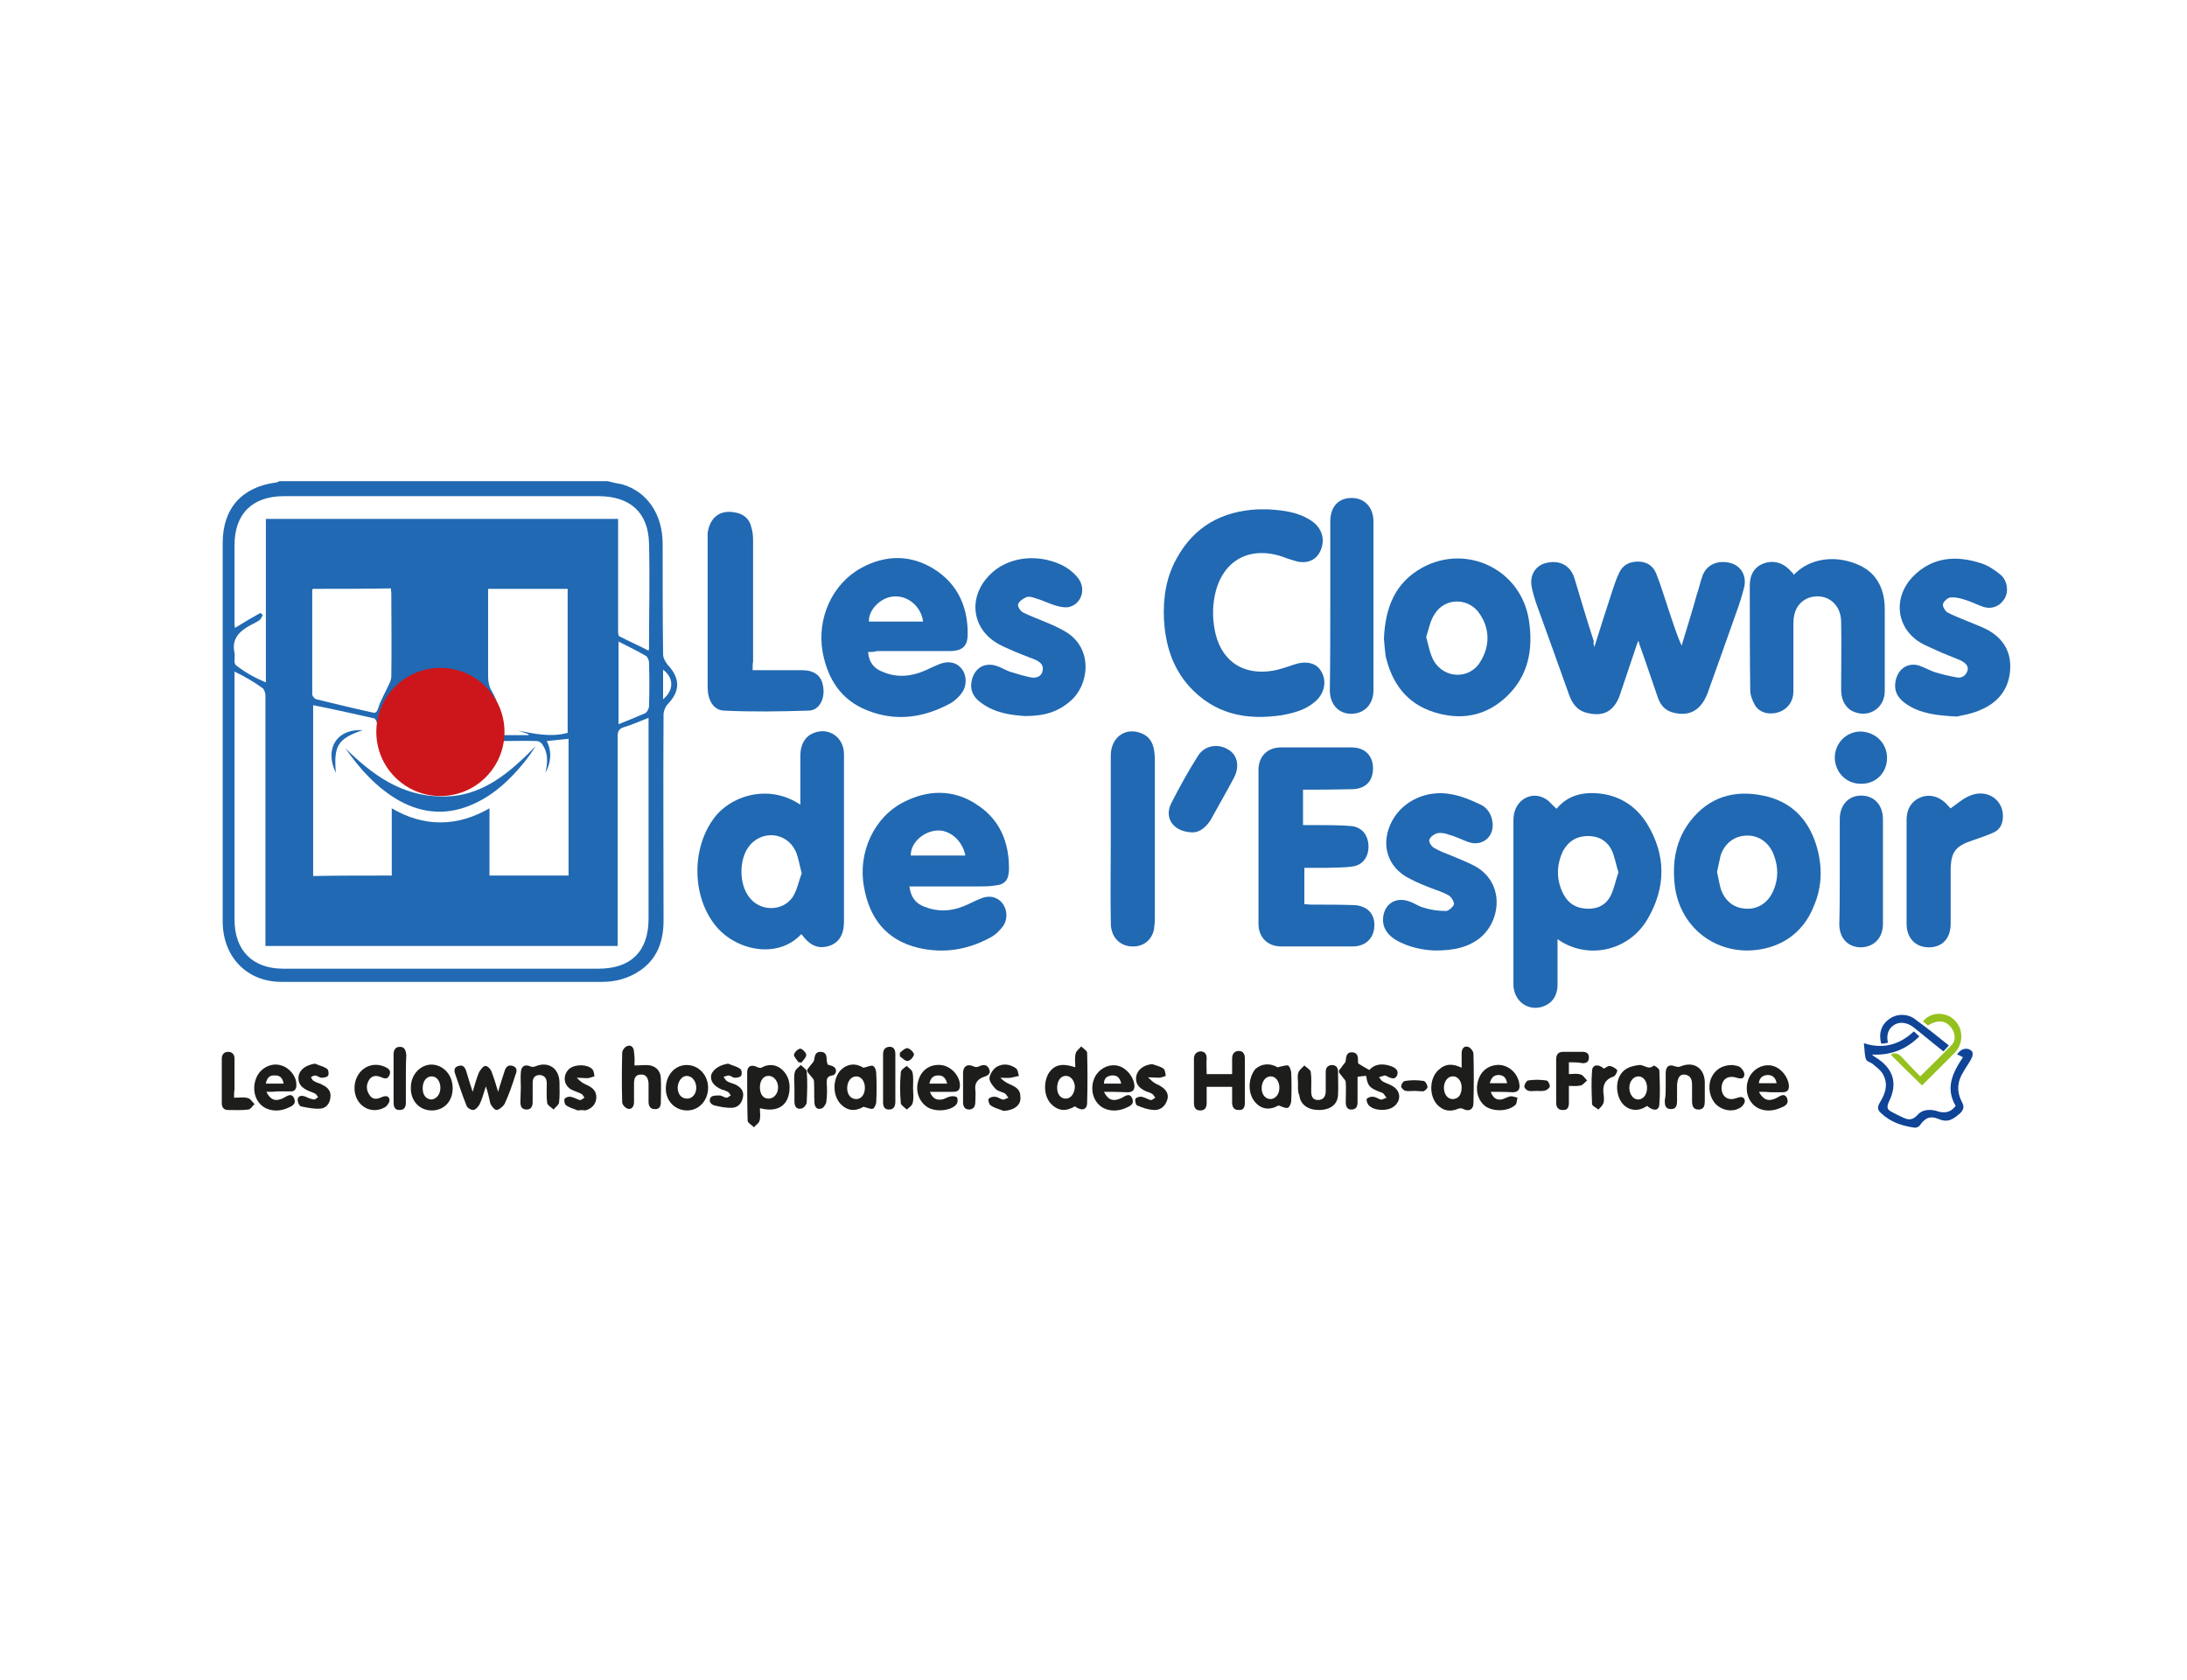 <?xml version="1.0" encoding="utf-8"?>
<!-- Generator: Adobe Illustrator 25.0.0, SVG Export Plug-In . SVG Version: 6.00 Build 0)  -->
<svg version="1.1" id="Calque_1" xmlns="http://www.w3.org/2000/svg" xmlns:xlink="http://www.w3.org/1999/xlink" x="0px" y="0px"
	 viewBox="0 0 481.2 369.7" style="enable-background:new 0 0 481.2 369.7;" xml:space="preserve">
<style type="text/css">
	.st0{fill:#2169B2;}
	.st1{fill:#0F4496;}
	.st2{fill:#1D1D1B;}
	.st3{fill:#95C11F;}
	.st4{fill:#CD161B;}
</style>
<g>
	<g>
		<path class="st0" d="M133.7,105.9c1.1,0.3,2.1,0.5,3.2,0.7c5.5,1.6,8.9,6.6,8.9,13.1c0,8.1,0,16.1,0.1,24.3c0,0.8,0.5,1.7,1,2.3
			c2.8,3,2.8,5.8,0,8.7c-0.5,0.5-0.9,1.5-0.9,2.3c-0.1,15.1,0,30.2,0,45.3c0,4.6-1.4,8.5-5.3,11.1c-2.4,1.6-5.2,2.4-8.1,2.4
			c-23.5,0-47.2,0-70.7,0c-7.5,0-12.8-5.4-12.9-13.1c0-9.5,0-18.9,0-28.4c0-18.4,0-36.7,0-55.1c0-7.6,4.2-12.3,11.7-13.3
			c0.3,0,0.5-0.2,0.8-0.3C85.4,105.9,109.5,105.9,133.7,105.9z M86.2,192.7c0-5,0-9.8,0-14.8c3.4,2,6.9,3.1,10.7,3.1
			c3.8,0,7.3-1.1,10.8-3.1c0,5.2,0,10,0,14.8c5.9,0,11.6,0,17.4,0c0-10,0-19.9,0-30.1c-1.6,0.2-3.2,0.3-4.8,0.5
			c1.2,2.4,0.9,4.8-0.3,7c0.5-2.2,0.7-4.3-0.7-6.3c-0.3-0.4-0.7-0.7-1.2-0.7c-2.7-0.1-5.5,0-8.2,0c-0.1,0.3-0.3,0.5-0.4,0.7
			c-2.5,6.3-8.6,9.8-15.2,8.7c-6.2-1-11.2-6.8-11.3-13c0-0.5-0.4-1.4-0.7-1.4c-4.4-1-8.9-2-13.4-2.9c0,12.5,0,25,0,37.6
			C74.6,192.7,80.2,192.7,86.2,192.7z M51.6,147.8c0,0.5,0,1,0,1.4c0,17.7,0,35.5,0,53.2c0,6.8,4,10.8,10.7,10.8
			c23.2,0,46.3,0,69.4,0c7.2,0,11-3.9,11-11c0-14.2,0-28.3,0-42.5c0-0.5,0-1.1,0-1.7c-1.9,0.7-3.5,1.5-5.3,2c-1.3,0.4-1.5,1-1.5,2.2
			c0,14.8,0,29.4,0,44.2c0,0.6,0,1.3,0,1.8c-26,0-51.7,0-77.5,0c0-8.5,0-16.9,0-25.3c0-10,0-19.9,0-29.9c0-0.5-0.3-1.4-0.7-1.6
			C55.8,150,53.8,148.9,51.6,147.8z M58.5,150.2c0-12.1,0-24.1,0-36c25.9,0,51.6,0,77.5,0c0,0.7,0,1.3,0,1.9c0,7.5,0,15,0,22.6
			c0,0.5,0,1.4,0.4,1.4c2.1,1.1,4.2,2,6.3,3.1c0.1-0.3,0.1-0.5,0.1-0.5c0-7.7,0.2-15.5,0-23.2c-0.2-6.7-4.1-10.2-10.9-10.3
			c-9.6,0-19.1,0-28.7,0c-13.6,0-27.2,0-40.7,0c-7,0-10.9,3.9-10.9,10.8c0,5.5,0,11.1,0,16.7c0,0.5,0,1,0.1,1.5
			c1.9-1.2,3.8-2.3,5.6-3.3c0.2,0.2,0.4,0.3,0.5,0.5c-0.2,0.4-0.4,0.8-0.6,1c-0.6,0.5-1.4,0.8-2.1,1.2c-2.4,1.3-4.2,3-3.5,6.1
			c0.1,0.5,0,1.2,0,1.8c0,0.4,0.1,0.7,0.3,0.9C53.8,147.9,55.9,149.1,58.5,150.2z M110.3,161.8c2.1,0,4.1,0,6,0c0-0.1,0-0.1,0-0.2
			c-0.7-0.3-1.5-0.5-2.3-0.8c3.6,0.7,7.2,1.5,10.9,0.5c0-10.5,0-21.1,0-31.7c-5.8,0-11.6,0-17.5,0c0,0.6,0,1.2,0,1.7
			c0,5.9,0,11.7,0,17.6c0,1.2,0.2,2.2,0.8,3.2c0.7,1.2,1.3,2.6,1.5,4C110.3,157.8,110.3,159.7,110.3,161.8z M68.8,129.6
			c-0.1,0.2-0.1,0.4-0.1,0.5c0,7.6,0,15.1,0,22.7c0,0.4,0.5,1,0.9,1.1c4.1,1,8.2,2,12.3,2.9c0.7,0.2,1,0,1.3-0.9
			c0.5-1.7,1.5-3.3,2.3-5.1c0.3-0.6,0.6-1.3,0.6-1.9c0.1-6.1,0-12.2,0-18.3c0-0.4-0.1-0.7-0.1-1.1C80.2,129.6,74.5,129.6,68.8,129.6
			z M136.1,159.4c2.2-0.9,4-1.6,5.8-2.4c0.5-0.2,0.8-1,0.9-1.4c0.1-3.3,0.1-6.5,0-9.8c0-0.5-0.3-1.1-0.6-1.4
			c-1.9-1.1-3.9-2.1-6.1-3.2C136.1,147.4,136.1,153.2,136.1,159.4z M91.1,159.1c1.5,0.1,2.7-1.1,2.8-2.6c0-1.5-1.1-2.7-2.6-2.8
			c-1.4-0.1-2.7,1.1-2.8,2.5C88.4,157.7,89.5,159,91.1,159.1z M145.9,153.9c2.4-2,2.4-4.7,0-6.5
			C145.9,149.7,145.9,151.7,145.9,153.9z"/>
		<path class="st0" d="M350.8,142.4c1.4-4.4,2.7-8.6,4.1-12.8c0.4-1.2,0.8-2.4,1.4-3.6c0.8-1.7,2.3-2.4,4.1-2.4c1.9,0,3.3,0.9,4,2.6
			c1,2.5,1.8,5.2,2.7,7.9c0.9,2.6,1.7,5.3,2.9,8c1.1-3.7,2.3-7.4,3.3-11.1c0.5-1.4,0.8-2.9,1.3-4.3c0.9-2.4,3.3-3.5,6.1-2.8
			c2.3,0.6,3.6,2.7,3.1,5.2c-0.5,2-1.1,3.9-1.8,5.8c-2.1,5.9-4.2,11.9-6.3,17.7c-1.4,3.6-3.8,5.1-7.3,4.3c-1.9-0.4-3-1.6-3.6-3.3
			c-1.3-3.7-2.5-7.4-3.8-11c-0.2-0.5-0.3-0.8-0.5-1.6c-0.3,0.7-0.5,1.2-0.6,1.6c-1.2,3.5-2.4,7.2-3.6,10.7c-1.3,3.3-3.6,4.5-7.1,3.6
			c-2.2-0.5-3.3-2.1-4-4.1c-2.2-6.1-4.3-12.1-6.5-18.1c-0.6-1.6-1.2-3.3-1.6-5.1c-0.7-2.8,0.6-5.1,3.1-5.7c2.9-0.7,5.3,0.5,6.2,3.3
			c1.4,4.7,2.8,9.4,4.3,14C350.5,141.5,350.7,141.8,350.8,142.4z"/>
		<path class="st0" d="M176.1,177.1c0-3.7,0-7.2,0-10.8c0-2.5,1.1-4.3,3-5c3.3-1.3,6.6,1,6.6,4.7c0,7.9,0,15.7,0,23.6
			c0,4.4,0,8.8,0,13.2c0,2.9-1.1,4.7-3.3,5.4c-2.3,0.7-4.1,0-5.9-2.4c-0.1-0.1-0.2-0.1-0.2-0.2c-5.2,5.6-14.4,3.6-18.8-1.8
			c-5.5-6.7-5.4-18,0.3-24.6C161.8,174.8,169.5,172.7,176.1,177.1z M176.4,192.2c-0.5-1.8-0.7-3.5-1.4-5c-2.1-4.2-7.6-4.5-10.3-0.8
			c-2.1,2.9-2.1,8.1,0.1,11c2.4,3.3,7.5,3.3,9.7-0.1C175.4,195.8,175.8,193.8,176.4,192.2z"/>
		<path class="st0" d="M342.7,206.7c0,3.5,0,6.8,0,10c0,2.7-1.4,4.4-3.8,5c-2.8,0.6-5.3-1.2-5.8-4c-0.1-0.4-0.1-0.8-0.1-1.2
			c0-12,0-24.1,0-36.1c0-4.2,3.9-6.6,7.2-4.5c0.8,0.5,1.4,1.4,2.3,2.1c2.5-3.1,6.1-3.8,9.9-3.3c4.3,0.6,7.7,2.9,10,6.6
			c4.2,6.9,4.2,14,0.1,21C358.2,209.6,349,211.2,342.7,206.7z M356.1,192c-0.5-1.6-0.8-3.3-1.4-4.7c-1-2.2-2.9-3.3-5.3-3.3
			s-4.3,1.1-5.5,3.3c-1.5,3.2-1.5,6.4,0.1,9.5c1.1,2.1,2.8,3.1,5.2,3.2c2.4,0.1,4.3-0.9,5.3-3.1C355.2,195.4,355.5,193.7,356.1,192z
			"/>
		<path class="st0" d="M279,112.1c3.1,0.2,6.3,0.5,9.2,2.3c2.5,1.5,3.4,4,2.5,6.4c-0.8,2.3-2.8,3.3-5.2,2.8c-1.1-0.3-2.1-0.6-3.1-1
			c-7.4-2.6-13.5,0.7-15.1,8.4c-0.6,2.9-0.5,5.8,0.2,8.7c1.6,6.1,6.3,9,12.7,7.9c1.5-0.3,3-0.8,4.4-1.3c2.6-0.9,4.9-0.5,6,1.3
			c1.4,2.1,0.9,4.9-1.1,6.7c-2.1,1.9-4.7,2.6-7.4,3.1c-7.9,1.2-14.9-0.2-20.5-6.4c-3.7-4.2-5.2-9.2-5.5-14.8
			c-0.2-4.7,0.5-9.2,2.8-13.3c3.9-7.1,10-10.4,17.9-10.8C277.6,112.1,278.2,112.1,279,112.1z"/>
		<path class="st0" d="M286.7,173.8c0,2.7,0,5.2,0,7.8c1.2,0,2.3,0,3.3,0c2.4,0,4.8,0,7.2,0.2c2.4,0.2,3.8,1.9,3.9,4.3
			c0.1,2.4-1.2,4.3-3.5,4.6c-1.8,0.3-3.6,0.2-5.4,0.3c-1.7,0-3.4,0-5.2,0c0,2.6,0,5.2,0,8c0.5,0,1,0.1,1.5,0.1c3.1,0,6.2,0,9.3,0.1
			c3,0.1,4.7,1.9,4.6,4.6c-0.1,2.7-1.9,4.5-4.8,4.5c-5.2,0-10.5,0-15.7,0c-3,0-5-2-5-5c0-11.2,0-22.4,0-33.8c0-3,1.9-5,5-5
			c5.2,0,10.3,0,15.5,0c2.9,0,4.7,1.8,4.7,4.6c0,2.9-1.7,4.6-4.8,4.6C293.5,173.8,290.2,173.8,286.7,173.8z"/>
		<path class="st0" d="M200.1,195.1c0.3,2.4,1.4,3.8,3.4,4.5c2.8,1.1,5.6,1,8.4-0.1c1.3-0.5,2.5-1.2,3.8-1.7
			c1.8-0.8,3.5-0.5,4.7,0.8c1.2,1.4,1.4,3.5,0.4,5.1c-0.8,1.1-1.8,2.1-3,2.7c-5,2.7-10.3,3.5-15.8,2.2c-7-1.7-10.7-6.5-11.9-13.4
			c-1.4-7.5,2.2-15.4,8.8-18.7c5.3-2.7,10.9-2.8,15.9,0.5c5.2,3.3,7.3,8.4,7.2,14.5c-0.1,2.2-0.9,3.2-3.1,3.4
			c-1.3,0.2-2.5,0.2-3.9,0.2C210.2,195.1,205.3,195.1,200.1,195.1z M200.4,188.3c4,0,8,0,12,0c-0.6-3.3-3.5-5.8-6.4-5.5
			C202.9,183.1,200.3,185.7,200.4,188.3z"/>
		<path class="st0" d="M191,143.5c0.2,2.4,1.4,3.7,3.3,4.4c3.1,1.3,6.2,1,9.2-0.3c1.1-0.5,2.1-1,3.1-1.4c2-0.8,3.8-0.5,5,1
			c1.1,1.4,1.2,3.6,0.1,5.2c-0.6,0.9-1.5,1.7-2.4,2.3c-6,3.3-12.2,4.2-18.6,1.6c-5.7-2.3-8.6-6.9-9.7-12.8c-1.3-7.4,2.1-15,8.5-18.5
			c5.3-2.9,10.9-3,16.1,0.3c5.2,3.3,7.5,8.5,7.3,14.7c-0.1,2.4-1.4,3.3-4,3.3c-5.3,0-10.7,0-16,0C192.3,143.5,191.7,143.5,191,143.5
			z M203.1,136.8c-0.4-3.3-3.4-5.9-6.7-5.5c-2.8,0.3-5.4,3.1-5.2,5.5C195.2,136.8,199.1,136.8,203.1,136.8z"/>
		<path class="st0" d="M304.5,140.6c0.3-7,2.5-12.4,8.5-15.7c9.8-5.3,21.7,0.5,23.4,11.6c1,6.4-0.1,12.3-5,16.9
			c-4.6,4.3-10.1,5.2-16,3.3s-9.1-6.3-10.5-12.2C304.7,143.1,304.6,141.6,304.5,140.6z M313.8,140.2c0.5,1.8,0.8,3.6,1.6,5.1
			c2.3,4.2,8.1,4.3,10.4,0.2c2-3.3,2-7-0.1-10.2c-2.3-3.8-7.7-3.9-10-0.2C314.7,136.5,314.4,138.4,313.8,140.2z"/>
		<path class="st0" d="M384.5,209.2c-8.4,0-15-6-16-14.3c-0.6-5.2,0.2-10.1,3.5-14.3c4.1-5.2,9.6-6.8,15.9-5.5
			c6.1,1.2,9.9,5.1,11.7,10.8c1.4,4.5,1.4,9.1-0.5,13.5C396.7,205.6,391.3,209.1,384.5,209.2z M377.8,191.9c0.3,1.3,0.5,2.7,0.9,4
			c1,2.5,2.8,4,5.6,4.1c2.6,0.1,4.8-1.4,5.9-4c1.1-2.5,1.1-5.2,0.1-7.8c-1-2.7-3.2-4.3-5.8-4.3c-2.7,0-4.9,1.5-5.9,4.3
			C378.3,189.4,378.1,190.6,377.8,191.9z"/>
		<path class="st0" d="M394.7,126.5c3.3-3.5,8.7-4.4,13.7-2.4c4.2,1.6,6.3,5.1,6.3,10c0,6,0,11.9,0,18c0,3.5-3.1,5.8-6.4,4.7
			c-2-0.6-3.2-2.5-3.2-5c0-5.1,0.1-10.1,0-15.1c-0.1-4-3.5-6.4-7.2-5.1c-2.4,1-3.3,3.1-3.3,5.5c0,5.1,0,10.1,0,15.1
			c0,2.1-1.2,3.8-3.1,4.5c-2,0.7-4.2,0.3-5.3-1.4c-0.6-1-1.1-2.3-1.1-3.4c-0.1-7.7-0.1-15.4-0.1-23c0-2.5,1.1-4.2,3.1-4.9
			c2.2-0.8,4.4-0.1,6,1.8C394.4,126,394.5,126.2,394.7,126.5z"/>
		<path class="st0" d="M430.6,157.7c-4.6-0.2-8.1-0.7-11.1-2.7c-1.8-1.2-2.9-2.8-2.4-5.2c0.5-2.5,2.6-4.1,5.2-3.3
			c1.1,0.4,2.2,1,3.3,1.4c1.6,0.5,3.3,0.9,5,1.2c1,0.2,2-0.4,2.3-1.5c0.3-1.1-0.5-1.7-1.4-2.2c-1.8-0.8-3.6-1.4-5.5-2.3
			c-0.8-0.4-1.6-0.7-2.4-1.1c-6.2-2.9-7.5-10.1-2.7-15.1c4.3-4.4,9.6-4.7,15.1-2.9c1.5,0.5,3,1.5,4.3,2.6c1.5,1.4,1.7,3.9,0.6,5.4
			c-1,1.5-2.8,2.2-4.7,1.5c-1.4-0.5-2.7-1.2-4.2-1.6c-0.9-0.3-2-0.5-2.9-0.4c-0.6,0.1-1.5,0.9-1.6,1.5c-0.1,0.5,0.5,1.5,1,1.8
			c1.3,0.7,2.7,1.2,4.1,1.8c1.4,0.6,2.8,1.1,4.3,1.8c3.5,1.8,5.6,4.6,5.4,8.8s-2.4,7.2-6.2,8.9C433.8,157.2,431.7,157.4,430.6,157.7
			z"/>
		<path class="st0" d="M315.7,209.2c-2.4-0.1-5.7-0.6-8.7-2.4c-1.4-0.9-2.6-2.2-2.7-4.1c-0.1-3.4,2.5-5.5,5.8-4.3
			c1.2,0.4,2.2,1.2,3.3,1.4c1.5,0.5,3.2,0.7,4.8,0.7c0.5,0,1.5-0.9,1.7-1.4c0.1-0.6-0.5-1.6-1.1-2c-1.2-0.7-2.5-1.1-3.8-1.6
			c-1.6-0.6-3.3-1.3-4.8-2.1c-5.1-2.5-6.6-7.9-3.8-12.9c2.4-4.3,7.6-6.7,12.9-5.7c2.3,0.4,4.4,1.3,6.5,2.3c1.5,0.7,2.4,2.2,2.6,3.9
			c0.4,3.3-2.4,5.4-5.4,4.3c-1.4-0.5-2.7-1.2-4.2-1.6c-0.8-0.3-1.8-0.5-2.6-0.3c-0.7,0.2-1.5,0.8-1.7,1.4c-0.2,0.5,0.5,1.5,1,1.8
			c1.2,0.7,2.5,1.2,3.8,1.7c1.7,0.7,3.4,1.4,5,2.2c7.2,3.8,5.9,12.9,0.7,16.4C322.8,208.4,320.2,209.2,315.7,209.2z"/>
		<path class="st0" d="M225.6,157.6c-3-0.2-6.6-0.6-9.7-2.9c-2-1.4-2.6-3.2-2-5.3c0.7-2.4,2.7-3.6,5.2-2.9c1,0.3,2,0.9,3,1.3
			c1.6,0.5,3.2,1,4.8,1.3c1.1,0.2,2.3-0.2,2.5-1.5c0.3-1.3-0.6-1.9-1.6-2.4c-2-0.8-4-1.5-5.9-2.4c-0.6-0.3-1.2-0.5-1.7-0.8
			c-6.3-3.1-7.5-10.4-2.4-15.5c3.7-3.8,10.1-4.8,15.7-2.2c1.5,0.7,3,1.9,3.9,3.2c1.6,2.4,0.4,5.5-2.2,6.1c-1,0.2-2.2-0.1-3.2-0.4
			c-1.5-0.5-2.9-1.2-4.4-1.6c-0.5-0.2-1.4-0.4-1.9-0.1c-0.7,0.3-1.5,0.9-1.7,1.5c-0.1,0.5,0.5,1.5,1.1,1.8c1.4,0.7,2.8,1.2,4.2,1.8
			c1.7,0.7,3.4,1.4,5.1,2.4c6.3,3.7,5.2,11.9,1.1,15.3C232.9,156.6,229.9,157.6,225.6,157.6z"/>
		<path class="st0" d="M165.6,147.5c3.4,0,6.7,0,10,0c0.7,0,1.4,0,2.1,0.1c2.3,0.4,3.4,1.9,3.5,4.3c0.1,2.4-1.2,4.5-3.3,4.5
			c-6.2,0.2-12.5,0.3-18.6,0c-2.4-0.1-3.6-2.4-3.6-5.2c0-11,0-21.9,0-32.9c0-0.4,0-0.7,0-1c0.5-3.4,2.7-5.2,6.1-4.5
			c1.8,0.3,3.1,1.4,3.5,3.2c0.3,0.9,0.4,2,0.4,2.9c0,8.9,0,17.8,0,26.7C165.6,146.1,165.6,146.7,165.6,147.5z"/>
		<path class="st0" d="M244.4,184.6c0-6.1,0-12.2,0-18.3c0-3.8,2.9-6.1,6.2-5.1c1.7,0.5,2.8,1.6,3.2,3.3c0.2,0.8,0.3,1.8,0.3,2.6
			c0,11.7,0,23.4,0,35c0,0.8-0.1,1.7-0.2,2.5c-0.5,2.3-2.3,3.7-4.5,3.7c-2.4,0.1-4.3-1.4-4.8-3.6c-0.2-0.6-0.2-1.4-0.2-2.1
			C244.3,196.8,244.4,190.7,244.4,184.6z"/>
		<path class="st0" d="M292.7,133.2c0-6.2,0-12.3,0-18.4c0-3.3,1.8-5.2,4.7-5.2s4.8,2.1,4.8,5.2c0,12.4,0,24.7,0,37.1
			c0,3.1-2,5.2-4.9,5.2c-2.8,0-4.7-2.1-4.7-5.2C292.7,145.7,292.7,139.4,292.7,133.2z"/>
		<path class="st0" d="M429.2,177.9c1.4-1,2.8-2.2,4.3-2.8c3.6-1.5,7.2,0.8,7.2,4.5c0,1.7-0.6,3-2.2,3.7c-1.4,0.6-2.8,1.1-4.3,1.6
			c-4,1.3-5,2.6-5,6.8c0,3.9,0,7.7,0,11.6c0,3.3-1.9,5.2-4.8,5.2c-2.9,0-4.9-2-4.9-5.2c0-6.2,0-12.6,0-18.8c0-1.4,0-2.7,0-4
			c0-2.6,1.2-4.3,3.3-5.1c2.2-0.7,4.3,0.1,5.9,2C429,177.7,429.1,177.9,429.2,177.9z"/>
		<path class="st0" d="M404.8,191.9c0-3.9,0-7.7,0-11.6c0-3.1,1.9-5.2,4.7-5.2c2.9,0,4.8,2.1,4.8,5.2c0,7.7,0,15.3,0,23
			c0,3.1-1.9,5.1-4.8,5.2c-2.9,0-4.8-2-4.8-5.1C404.8,199.7,404.8,195.8,404.8,191.9z"/>
		<path class="st0" d="M262.4,183.2c-4.3-0.1-6.3-3.2-4.7-6.4c1.8-3.5,3.7-7,5.8-10.3c1.4-2.4,4.4-3,6.8-1.5c2,1.2,2.5,3.7,1.2,6.2
			c-1.7,3.2-3.5,6.3-5.2,9.4C265.2,182.2,263.9,183.2,262.4,183.2z"/>
		<path class="st1" d="M430.3,243.4c-2.3-3.9-0.7-7.3,1.6-10.7c-0.5-0.3-0.9-0.5-1.3-0.6c0.8-1.3,2.2-1.7,3.2-0.8
			c0.3,0.2,0.3,1,0.1,1.4c-0.5,1.1-1.3,2.1-1.9,3.2c-1.4,2.2-1.5,4.4-0.3,6.7c0.5,0.9,0.4,1.6-0.4,2.4c-1.4,1.2-2.6,2.2-4.7,1.3
			c-1.9-0.8-3-0.3-4.2,1.4c-0.2,0.3-0.7,0.5-1.1,0.5c-2.8-0.4-5.3-1.2-7.4-3.2c-0.8-0.7-0.9-1.3-0.3-2.3c1.3-2.1,2-4.3,0.5-6.6
			c-0.5-0.7-1.3-1.3-1.9-1.8c-0.5-0.5-1.4-0.6-1.6-1.1c-0.4-1-0.3-2.2-0.5-3.6c4.3,1.4,7.9,0.3,11-2.6c0.4,0.4,0.8,0.7,1.2,1.1
			c-2.9,2.9-6.3,4.2-10.4,4c0.2,0.2,0.4,0.4,0.6,0.5c4,2.4,5.2,5.7,3.1,9.9c-0.5,1.2-0.4,1.7,0.6,2.2c0.9,0.5,1.7,0.9,2.6,1.3
			c1.1,0.5,2,0.6,3.1-0.6c1.2-1.4,3.2-1.3,4.8-0.7C428.2,245,429.3,244.7,430.3,243.4z"/>
		<path class="st0" d="M415.2,166.8c0,3.3-2.5,5.8-5.8,5.7c-3.2,0-5.6-2.5-5.7-5.7c0-3.2,2.5-5.8,5.7-5.8
			C412.7,161.1,415.2,163.6,415.2,166.8z"/>
		<path class="st2" d="M298.7,237c0,1.9,0,3.7,0,5.5c0,0.9-0.2,1.6-1.2,1.7c-1.1,0.1-1.4-0.7-1.4-1.6c0-1.4,0.1-3,0-4.4
			c0-0.5-0.5-0.8-0.8-1.3c-0.3-0.4-0.7-0.7-0.7-1.1s0.5-0.7,0.7-1.1c0.3-0.5,0.8-0.8,0.8-1.3c0.1-0.9,0.2-1.8,1.3-1.8
			c1.3,0,1.4,0.9,1.4,1.9c0,0.3,0,0.5,0.1,0.6c0.8,0.5,1.5,0.9,2.4,1.4c1.2-1.4,3-1.5,4.9-0.8c0.9,0.4,1.6,0.9,1.2,2
			c-0.5,1-1.3,0.6-2,0.3c-0.2-0.1-0.5-0.3-0.7-0.3c-0.5,0.1-0.9,0.3-1.3,0.4c0.3,0.3,0.5,0.7,0.8,0.9c0.7,0.4,1.5,0.6,2.3,1.1
			c1.8,1.1,1.8,3.3,0.1,4.5c-1.4,1-4.2,0.9-5.4-0.3c-0.4-0.4-0.6-1.3-0.5-1.4c0.3-0.4,1-0.6,1.5-0.5c0.5,0,1.1,0.5,1.6,0.6
			c0.4,0.1,0.8-0.3,1.3-0.4c-0.3-0.3-0.5-0.7-0.7-0.9c-0.3-0.3-0.7-0.3-1.1-0.5c-2-0.8-2.4-1.3-2.7-3.4
			C300,236.8,299.4,236.9,298.7,237z"/>
		<path class="st2" d="M265.5,236.4c1.9,0,3.6,0,5.6,0c0-1.1,0-2.3,0-3.3c0-1,0.3-1.7,1.4-1.8c1,0,1.4,0.6,1.4,1.7
			c0,3.3,0,6.4,0,9.7c0,1-0.3,1.7-1.4,1.6c-1.1,0-1.4-0.8-1.4-1.7c0-1.1,0-2.3,0-3.4c-1.9,0-3.6,0-5.6,0c0,1.2,0,2.4,0,3.5
			c0,1-0.3,1.7-1.4,1.7c-1,0-1.4-0.6-1.4-1.6c0-3.3,0-6.5,0-9.8c0-0.9,0.5-1.5,1.4-1.6c0.9,0,1.4,0.5,1.4,1.5
			C265.4,233.9,265.5,235,265.5,236.4z"/>
		<path class="st2" d="M106.9,239.1c-0.5,1.5-0.8,2.8-1.4,4c-0.3,0.5-0.9,1.2-1.4,1.2c-0.5,0-1.4-0.5-1.5-1.1
			c-0.9-2.2-1.6-4.4-2.4-6.7c-0.3-0.8-0.4-1.6,0.7-1.9c1-0.3,1.4,0.3,1.7,1.2c0.4,1.4,0.8,2.7,1.4,4.5c0.5-1.7,0.9-3.1,1.4-4.3
			c0.3-0.5,0.9-1.4,1.4-1.4c0.5,0,1.2,0.7,1.4,1.4c0.5,1.3,0.9,2.6,1.4,4.3c0.5-1.8,1-3.2,1.4-4.5c0.3-1,0.8-1.5,1.8-1.2
			s1,1.1,0.6,2c-0.7,2.2-1.4,4.3-2.4,6.4c-0.3,0.5-1.1,1.2-1.7,1.3c-0.5,0-1.1-0.8-1.4-1.4C107.6,241.7,107.4,240.5,106.9,239.1z"/>
		<path class="st2" d="M167.2,243.9c0,1,0.2,2-0.1,2.8c-0.1,0.5-0.8,0.9-1.2,1.4c-0.5-0.5-1.3-0.9-1.4-1.4
			c-0.1-3.5-0.1-7.2-0.1-10.7c0-1.4,1-1.8,2.3-1.1c0.3,0.1,0.6,0.2,0.8,0.1c1.4-0.8,2.9-0.8,4.2,0.1c1.6,1.2,2.2,3,2,4.9
			C173.4,243.4,171,244.9,167.2,243.9z M167.2,239.3c0,1.5,0.7,2.5,1.9,2.5s2.1-1.1,2.1-2.5c0-1.4-1-2.5-2-2.5
			C168,236.7,167.2,237.8,167.2,239.3z"/>
		<path class="st2" d="M236.6,234.9c0-1.1-0.2-2.1,0.1-3.1c0.1-0.5,0.8-1,1.2-1.5c0.5,0.5,1.3,1,1.3,1.4c0.1,3.6,0.1,7.3,0,11
			c0,1.6-1.2,1.9-2.7,0.8c-2,1.2-3.7,1-5.2-0.5c-1.6-1.6-1.8-4.8-0.5-6.9C232,234.4,233.6,233.9,236.6,234.9z M232.6,239.4
			c0,1.5,0.8,2.4,1.9,2.4c1.1,0,1.9-1.1,2-2.5c0-1.4-0.9-2.6-2.1-2.5C233.4,236.8,232.6,237.9,232.6,239.4z"/>
		<path class="st2" d="M321.6,235c0-1.2,0-2.2,0-3.2c0-0.9,0.5-1.7,1.4-1.4c0.5,0.1,1.2,1,1.2,1.5c0.1,3.6,0.1,7.2,0,10.9
			c0,1.4-1,1.9-2.2,1.3c-0.3-0.2-0.7-0.2-1.1-0.1c-1.8,0.8-3.4,0.5-4.7-0.9c-1.8-2-1.7-5.8,0.3-7.6C318.1,234,319.7,234.1,321.6,235
			z M321.6,239.3c0-1.4-0.9-2.5-2-2.4c-1.1,0-1.9,1.2-1.9,2.5c0,1.4,0.8,2.5,1.9,2.5C320.9,241.9,321.6,240.9,321.6,239.3z"/>
		<path class="st2" d="M139.6,234.5c1.4,0,2.4-0.2,3.5,0c1.4,0.3,2.3,1.4,2.3,2.9c0.1,1.7,0,3.4,0,5.2c0,0.9-0.3,1.6-1.4,1.5
			c-1,0-1.3-0.8-1.3-1.6c0-1.3,0-2.5,0-3.9c0-1.2-0.5-2.2-1.7-2.1c-1.3,0-1.5,1-1.5,2.1c0,1.4,0,2.6,0,4c0,0.9-0.5,1.7-1.4,1.4
			c-0.5-0.1-1.2-0.9-1.2-1.4c-0.1-3.6-0.1-7.2,0-10.9c0-0.5,0.6-1.4,1.2-1.5c0.9-0.3,1.4,0.5,1.4,1.4
			C139.7,232.8,139.6,233.8,139.6,234.5z"/>
		<path class="st2" d="M362.4,243.4c-2.4,1.7-5.2,0.8-6.2-1.9c-0.8-2.2-0.4-4.8,1.4-6.1c0.8-0.6,2.1-0.9,3.1-1c1-0.1,2,1.2,3.2,0.1
			c0,0,1.2,0.6,1.2,1.1c0.1,2.5,0.2,5.1,0,7.5C365,244.5,363.8,244.6,362.4,243.4z M362.4,239.4c0-1.4-0.8-2.5-1.9-2.5
			c-1.1,0-2,1.1-2,2.5s0.8,2.6,2,2.6C361.7,241.9,362.4,240.8,362.4,239.4z"/>
		<path class="st2" d="M190,235c0.9-0.2,1.7-0.6,2.1-0.4c0.5,0.3,0.7,1.1,0.7,1.7c0.1,2.1,0.1,4.2,0,6.2c0,0.5-0.4,1.4-0.7,1.5
			c-0.5,0.2-1.2-0.2-2.1-0.4c-1.9,1.1-3.7,0.9-5.2-0.8c-1.6-1.9-1.6-5.2,0.1-7.2C186.4,234.1,188.2,233.9,190,235z M190.3,239.4
			c0-1.4-0.8-2.5-1.9-2.5c-1.2,0-2,1.2-2,2.6c0,1.4,0.8,2.4,2,2.4C189.5,241.9,190.3,240.9,190.3,239.4z"/>
		<path class="st2" d="M281.1,234.9c1-0.2,1.8-0.5,2.3-0.4c0.4,0.2,0.6,1,0.7,1.5c0.1,2.1,0.1,4.3,0,6.3c0,0.5-0.4,1.4-0.7,1.5
			c-0.5,0.2-1.2-0.2-2.1-0.5c-1.9,1.1-3.8,0.9-5.2-0.8c-1.6-1.9-1.5-5.2,0.1-7.2C277.5,234.1,279.4,233.9,281.1,234.9z M281.5,239.4
			c0-1.4-0.8-2.5-1.9-2.5c-1.2,0-2,1.2-2,2.6c0,1.4,0.8,2.4,2,2.4C280.7,241.8,281.5,240.8,281.5,239.4z"/>
		<path class="st2" d="M328,240.3c0.5,1.4,1.4,2,2.7,1.6c0.5-0.2,1.1-0.5,1.6-0.6c0.5-0.1,1.1,0.2,1.6,0.3c-0.2,0.5-0.1,1.3-0.5,1.6
			c-1.5,1.4-4.6,1.5-6.4,0.4c-1.8-1.2-2.5-3.7-1.7-6c0.7-2.2,2.7-3.4,4.9-3.2c2.1,0.3,3.8,2,4.1,4.2c0.2,1.2-0.3,1.8-1.5,1.8
			C331.3,240.3,329.7,240.3,328,240.3z M327.8,238.4c1.4,0,2.5,0,3.8,0c-0.2-1.3-0.9-1.8-1.9-1.8S328.1,237.2,327.8,238.4z"/>
		<path class="st2" d="M204.6,240.3c0.6,1.5,1.5,2,3,1.6c0.5-0.2,1.1-0.5,1.6-0.6c0.5-0.1,1.3,0,1.4,0.3c0.2,0.5,0.1,1.2-0.2,1.5
			c-1.2,1.4-4.5,1.7-6.3,0.6c-1.9-1.2-2.8-3.6-2-6c0.7-2.3,2.6-3.5,4.9-3.3c2.1,0.2,4,2.1,4.2,4.2c0.1,1.3-0.4,1.7-1.5,1.7
			C207.8,240.3,206.3,240.3,204.6,240.3z M208.4,238.5c-0.3-1.3-1-1.9-2.1-1.8c-1,0-1.6,0.7-1.8,1.8
			C205.7,238.5,207,238.5,208.4,238.5z"/>
		<path class="st2" d="M58.6,240.3c0.9,1.8,2,2.2,3.7,1.4c0.8-0.4,1.8-1.3,2.4,0c0.6,1.4-0.6,1.8-1.5,2.2c-2.3,1-4.9,0.5-6.2-1.2
			c-1.4-1.7-1.4-4.5-0.1-6.4c1.1-1.6,3.2-2.4,5-1.8c1.8,0.5,3.3,2.4,3.3,4.1c0.1,1.1-0.4,1.7-1.4,1.6c-0.8,0-1.7,0-2.5,0
			C60.3,240.3,59.5,240.3,58.6,240.3z M58.5,238.5c1.4,0,2.6,0,3.9,0c-0.2-1.3-0.9-1.9-2-1.8C59.4,236.6,58.7,237.2,58.5,238.5z"/>
		<path class="st2" d="M387,240.3c1,1.8,2.1,2.2,3.8,1.4c0.8-0.4,1.8-1.3,2.4,0c0.5,1.4-0.6,1.8-1.6,2.2c-2.4,1-4.9,0.5-6.2-1.2
			c-1.4-1.7-1.4-4.5-0.1-6.3c1.1-1.5,3-2.3,4.8-1.8c1.8,0.5,3.3,2.4,3.5,4.2c0.1,1.2-0.4,1.6-1.5,1.6c-0.8,0-1.7,0-2.5,0
			C388.7,240.3,387.9,240.3,387,240.3z M387,238.4c1.4,0,2.6,0,3.9,0c-0.2-1.2-0.9-1.8-1.9-1.8C387.9,236.6,387.1,237.2,387,238.4z"
			/>
		<path class="st2" d="M242.9,240.3c0.9,1.8,2,2.2,3.8,1.4c0.8-0.4,1.8-1.3,2.4,0c0.6,1.4-0.6,1.8-1.5,2.2c-2.4,1-4.9,0.5-6.2-1.2
			c-1.4-1.7-1.4-4.5-0.1-6.3c1.1-1.5,3-2.3,4.8-1.8s3.3,2.4,3.5,4.2c0.1,1.1-0.4,1.6-1.5,1.6C246.2,240.3,244.6,240.3,242.9,240.3z
			 M246.7,238.5c-0.3-1.4-1-1.9-2.1-1.8c-1,0.1-1.7,0.6-1.7,1.8C244.1,238.5,245.3,238.5,246.7,238.5z"/>
		<path class="st2" d="M151.1,234.4c2.6,0,4.7,2.2,4.7,5s-2,5-4.6,5c-2.6,0-4.7-2-4.7-4.8C146.5,236.6,148.5,234.4,151.1,234.4z
			 M153.2,239.4c0-1.4-0.9-2.6-2.1-2.6c-1.1,0-1.9,1.2-2,2.5c0,1.5,0.8,2.5,2.1,2.5C152.3,241.8,153.2,240.8,153.2,239.4z"/>
		<path class="st2" d="M99.6,239.5c0,2.9-1.9,4.9-4.6,4.9s-4.7-2.1-4.6-5.1c0-2.8,2.1-5,4.6-5C97.6,234.4,99.6,236.6,99.6,239.5z
			 M96.9,239.4c0-1.4-0.8-2.5-1.9-2.5c-1.2,0-2,1.1-2,2.6s0.7,2.4,1.9,2.5C96,241.9,96.9,240.9,96.9,239.4z"/>
		<path class="st2" d="M114.6,239.4c0-1.2-0.1-2.3,0-3.4c0.1-1.4,0.9-1.8,2.1-1.3c0.3,0.2,0.8,0.1,1.1,0c2.8-1.2,5.2,0.4,5.3,3.4
			c0,1.5,0.1,3.1-0.1,4.6c-0.1,0.5-0.8,1-1.2,1.5c-0.5-0.5-1.3-0.9-1.4-1.4c-0.2-1.4-0.1-3-0.1-4.4c0-1.1-0.5-1.7-1.5-1.8
			c-1.1,0-1.6,0.6-1.6,1.7c0,1.4,0,2.9,0,4.3c0,0.8-0.3,1.6-1.3,1.6c-1.2,0-1.4-0.8-1.4-1.7C114.5,241.4,114.6,240.4,114.6,239.4z"
			/>
		<path class="st2" d="M366.5,239.3c0-1.1,0-2.2,0-3.3c0.1-1.4,0.8-1.8,2.1-1.3c0.4,0.1,0.8,0.2,1.2,0c2.9-1.2,5.2,0.4,5.3,3.4
			c0,1.4,0,2.8,0,4.2c0,0.9-0.1,1.9-1.4,1.9c-1.2,0-1.4-0.9-1.4-1.9c0-1.2,0-2.4,0-3.5c0-1.2-0.3-2.1-1.6-2.3
			c-1.1-0.1-1.6,0.7-1.7,2.3c0,1.2,0,2.3,0,3.4c0,0.9-0.1,1.9-1.3,1.9c-1.4,0-1.4-1-1.4-2C366.5,241.3,366.5,240.3,366.5,239.3z"/>
		<path class="st2" d="M285.6,238.4c0-0.8-0.2-1.6,0.1-2.4c0.2-0.5,0.8-1,1.3-1.5c0.5,0.5,1.3,0.9,1.4,1.4c0.2,1.4,0.1,2.7,0.1,4.2
			c0,1.2,0.3,2,1.5,2s1.7-0.8,1.7-2c0-1.4,0-2.8,0-4.2c0-0.9,0.4-1.4,1.3-1.5c0.9,0,1.4,0.5,1.4,1.4c0,1.7,0.1,3.4,0,5.2
			c-0.1,2.1-1.7,3.3-4.2,3.3c-2.4,0-4.1-1.2-4.3-3.2C285.5,240.3,285.6,239.3,285.6,238.4L285.6,238.4z"/>
		<path class="st3" d="M416,232.1c0.8-0.5,1.6-0.3,2.4,0.5c1.3,1.4,2.7,2.9,4.1,4.3c2.4-2.4,4.7-4.6,6.9-6.9c1.1-1.1,0.8-3-0.4-4.2
			c-1.2-1.3-2.9-1.3-4.8-0.1c-0.4-0.3-0.7-0.6-1.1-0.9c1.1-1.4,3-2,4.8-1.5c2,0.5,3.4,2.3,3.6,4.1c0.2,1.7-0.3,3.2-1.5,4.4
			c-2.4,2.4-4.8,4.8-7.1,7.1C420.5,236.6,418.3,234.4,416,232.1z"/>
		<path class="st2" d="M345.2,233.8c0,0.9,0,1.6,0,2.6c0.9,0,1.8-0.2,2.6,0.1c0.5,0.1,0.9,0.8,1.4,1.3c-0.5,0.4-0.9,1-1.4,1.1
			c-0.8,0.2-1.6,0.1-2.6,0.1c0,1.4,0,2.5,0,3.7c0,1-0.3,1.7-1.4,1.6c-1,0-1.4-0.7-1.4-1.6c0-3.2,0-6.3,0-9.5c0-1.2,0.5-1.7,1.6-1.7
			c1.4,0,2.8,0,4.2,0c0.8,0,1.4,0.3,1.4,1.2c0,1-0.5,1.3-1.4,1.3C347.2,233.8,346.3,233.8,345.2,233.8z"/>
		<path class="st2" d="M127.1,244.4c-0.6-0.3-1.6-0.5-2.5-1.1c-0.4-0.2-0.5-1.2-0.4-1.4c0.2-0.4,1-0.6,1.4-0.5
			c0.6,0.1,1.3,0.5,1.9,0.7c0.4,0.1,0.7-0.3,1.1-0.5c-0.2-0.3-0.4-0.7-0.6-0.8c-0.7-0.4-1.5-0.6-2.3-1c-1.8-1-1.9-3.3-0.4-4.6
			c1.3-1,3.9-1,5,0.1c0.4,0.4,0.4,1.1,0.5,1.6c-0.5,0.1-1.1,0.4-1.6,0.4c-0.7,0-1.5-0.1-2.3-0.1c0.5,0.5,1.1,1.1,1.8,1.4
			c1.4,0.6,2.6,1.3,2.5,3.1c-0.1,1.4-1.1,2.4-2.5,2.7C128.4,244.3,127.9,244.3,127.1,244.4z"/>
		<path class="st2" d="M69.3,234.1c0.9,0.4,1.9,0.6,2.6,1.1c0.4,0.2,0.5,1.2,0.3,1.5c-0.2,0.4-1,0.5-1.4,0.5c-0.5,0-0.9-0.4-1.4-0.5
			c-0.4,0-0.7,0.2-1,0.4c0.2,0.3,0.4,0.7,0.6,0.8c0.6,0.4,1.4,0.5,2,0.9c1.1,0.5,1.9,1.4,1.7,2.7c-0.1,1.3-0.9,2.4-2.2,2.5
			c-1.4,0.1-2.9-0.2-4.3-0.5c-0.4-0.1-0.8-1.2-0.7-1.6c0.2-0.9,1.1-0.8,1.8-0.5c0.6,0.3,1.2,0.5,1.8,0.6c0.3,0,0.6-0.4,0.9-0.5
			c-0.2-0.3-0.4-0.6-0.5-0.7c-0.5-0.3-1.1-0.5-1.6-0.7c-1.8-0.8-2.4-1.8-2.2-3.3C66,235.3,67.4,234.4,69.3,234.1z"/>
		<path class="st2" d="M253.5,234.2c0.9,0.3,1.8,0.5,2.5,1c0.4,0.3,0.4,1.1,0.5,1.6c-0.5,0.2-1.1,0.4-1.6,0.4
			c-0.7,0-1.5-0.1-2.3-0.1c0.5,0.5,1.1,1.1,1.7,1.4c2.3,1,3.1,2.3,2.4,3.9c-0.5,1.3-1.6,2-2.9,1.9c-1.3-0.1-2.4-0.5-3.6-1
			c-0.3-0.1-0.5-1.1-0.4-1.4c0.2-0.4,1-0.6,1.4-0.5c0.6,0.1,1.3,0.5,1.9,0.7c0.4,0.1,0.7-0.3,1.1-0.5c-0.2-0.3-0.4-0.6-0.6-0.8
			c-0.5-0.3-1-0.5-1.4-0.6c-1.8-0.8-2.4-1.8-2.2-3.3C250.3,235.4,251.6,234.4,253.5,234.2z"/>
		<path class="st2" d="M220.8,244.5c-0.9-0.4-2-0.6-2.8-1.2c-0.4-0.2-0.6-1.2-0.5-1.4c0.3-0.4,1-0.6,1.5-0.5c0.5,0,1.1,0.5,1.6,0.6
			c0.4,0.1,0.8-0.3,1.3-0.4c-0.3-0.3-0.5-0.7-0.7-0.9c-0.7-0.4-1.6-0.5-2.1-1c-0.6-0.6-1.4-1.6-1.4-2.4c0.1-0.9,0.8-2,1.6-2.5
			c1.4-0.8,2.9-0.6,4.2,0.3c0.5,0.3,0.5,1.2,0.7,1.7c-0.6,0.1-1.2,0.3-1.8,0.4c-0.7,0.1-1.5,0-2.3,0c0.5,0.5,1.1,1,1.8,1.3
			c1.3,0.6,2.6,1.1,2.6,2.8C224.8,243.2,223.1,244.4,220.8,244.5z"/>
		<path class="st2" d="M160.2,234.1c0.9,0.4,1.9,0.6,2.6,1.1c0.4,0.2,0.5,1.1,0.3,1.5c-0.2,0.4-0.9,0.5-1.4,0.5
			c-0.5,0-0.8-0.4-1.3-0.5c-0.4,0-0.8,0.2-1.2,0.3c0.3,0.4,0.4,0.7,0.7,0.9c0.5,0.4,1.3,0.5,1.9,0.8c1.1,0.5,1.9,1.4,1.7,2.6
			c-0.2,1.4-1,2.4-2.3,2.5c-1.4,0.1-2.7-0.2-4-0.5c-0.8-0.2-1.4-1-0.8-1.8c0.3-0.4,1.3-0.4,1.9-0.4c0.5,0,1.1,0.5,1.6,0.5
			c0.3,0,0.6-0.4,0.9-0.5c-0.2-0.3-0.4-0.6-0.5-0.7c-0.5-0.3-1-0.5-1.5-0.6c-1.8-0.8-2.6-1.9-2.3-3.3
			C157,235.3,158.3,234.4,160.2,234.1z"/>
		<path class="st2" d="M51.5,241.6c1.2,0,2.2-0.2,3.1,0.1c0.5,0.1,0.9,0.8,1.4,1.3c-0.5,0.5-0.9,1.2-1.4,1.2c-1.4,0.2-3,0.1-4.4,0.1
			c-1,0-1.4-0.6-1.4-1.5c0-3.3,0-6.5,0-9.8c0-0.9,0.5-1.5,1.4-1.5c1,0,1.4,0.7,1.4,1.5c0,2.3,0,4.5,0,6.8
			C51.5,240.3,51.5,240.8,51.5,241.6z"/>
		<path class="st2" d="M78,239.5c0-3.7,3.3-6.2,6.7-4.7c0.8,0.4,1.4,0.8,1,1.8c-0.4,1-1.1,0.8-1.8,0.5c-1.1-0.5-2.1-0.4-2.7,0.6
			c-0.7,1.1-0.6,2.3,0.1,3.3c0.6,1,1.6,1,2.6,0.5c0.7-0.3,1.6-0.5,1.8,0.5c0.1,0.5-0.5,1.4-1,1.7C81.5,245.5,78,243.2,78,239.5z"/>
		<path class="st2" d="M381.2,234.4c0.3,0.1,1.2,0.1,1.7,0.5c0.5,0.4,1,1.2,0.9,1.7c-0.1,1-1,0.8-1.7,0.6c-1.9-0.6-3.2,0.3-3.3,2.1
			c-0.1,1.9,1.3,3.1,3.2,2.4c0.8-0.3,1.7-0.5,1.9,0.5c0.1,0.5-0.5,1.4-1.2,1.7c-1.6,0.9-3.7,0.5-5.1-0.8c-1.4-1.4-1.9-3.8-1.1-5.8
			C377.3,235.5,378.8,234.4,381.2,234.4z"/>
		<path class="st2" d="M182.1,234.3c0.6,0.2,1.2,0.3,1.5,0.6c0.6,0.5,0.4,1.7-0.5,1.8c-1.1,0.2-1.2,0.7-1.2,1.6
			c0.1,1.4,0.1,2.9-0.1,4.3c-0.1,0.5-0.7,1.4-1.2,1.4c-1,0.3-1.4-0.6-1.4-1.4c-0.1-1.5,0-3.1-0.1-4.6c0-0.5-0.5-0.9-0.8-1.3
			c-0.3-0.4-0.7-0.7-0.7-1.1s0.5-0.7,0.7-1.1c0.3-0.4,0.7-0.7,0.8-1.1c0.2-0.9,0.2-1.9,1.4-1.9c1.4,0,1.4,1.1,1.4,2
			C182,233.8,182,234,182.1,234.3z"/>
		<path class="st2" d="M89.3,237.5c0,1.7,0,3.3,0,5.1c0,0.9-0.2,1.7-1.4,1.7c-1.2,0-1.3-0.9-1.3-1.8c0-3.4,0-6.9,0-10.4
			c0-0.9,0.3-1.7,1.4-1.7s1.3,0.9,1.4,1.8C89.3,233.9,89.3,235.7,89.3,237.5z"/>
		<path class="st2" d="M194.3,237.4c0-1.8,0-3.5,0-5.3c0-0.9,0.3-1.6,1.3-1.7c1.1-0.1,1.4,0.7,1.4,1.6c0,3.5,0,7.1,0,10.5
			c0,0.9-0.3,1.7-1.4,1.7c-1.1,0-1.3-0.8-1.3-1.6C194.3,240.8,194.3,239.1,194.3,237.4z"/>
		<path class="st1" d="M428.8,230.1c-0.2,0.2-0.5,0.6-1.2,1.3c-2.3-1.8-4.4-3.6-6.7-5.4c-1.2-0.9-2.8-1.2-4-0.5
			c-1.4,0.8-1.9,2.2-1.5,4c-0.5,0.1-1,0.2-1.5,0.2c-0.6-2.4,0.1-4.3,1.9-5.5c1.7-1.2,4.2-1.1,5.8,0.3
			C424.1,226.3,426.3,228.1,428.8,230.1z"/>
		<path class="st2" d="M352.9,235.2c0.5-0.3,0.9-0.6,1.3-0.6c0.5,0.1,1.3,0.5,1.6,0.9c0.2,0.2-0.4,1.3-0.7,1.4
			c-1.9,0.6-2.5,1.9-2.3,3.7c0.1,0.7,0.2,1.5,0,2.2c-0.2,0.5-0.7,1-1.1,1.4c-0.5-0.4-1.4-0.8-1.4-1.2c-0.1-2.4-0.2-5,0-7.4
			C350.4,234.3,351.7,234.1,352.9,235.2z"/>
		<path class="st2" d="M211.9,239.4c0-1.2,0-2.3,0-3.4c0.1-1.4,1-1.9,2.3-1.3c0.4,0.2,0.8,0.2,1.2,0c0.9-0.4,1.7-0.5,2.2,0.5
			s-0.1,1.5-1.1,1.8c-1.4,0.5-2.1,1.4-1.9,2.9c0.1,0.8,0,1.7,0,2.5c0,0.9-0.2,1.7-1.3,1.8c-1.1,0-1.4-0.7-1.4-1.7
			S211.9,240.4,211.9,239.4z"/>
		<path class="st2" d="M174.8,239.2c0-1.1-0.2-2.2,0.1-3.3c0.1-0.5,0.8-1,1.3-1.5c0.5,0.5,1.3,1,1.3,1.4c0.2,2.3,0.1,4.5,0,6.8
			c0,0.5-0.7,1.4-1.3,1.4c-1,0.2-1.4-0.6-1.4-1.5C174.8,241.4,174.8,240.4,174.8,239.2z"/>
		<path class="st2" d="M200.9,239.4c0,1.2,0.2,2.3-0.1,3.4c-0.1,0.5-0.8,1-1.3,1.4c-0.5-0.5-1.3-1-1.3-1.4c-0.2-2.3-0.2-4.5,0-6.8
			c0-0.5,0.8-1,1.3-1.4c0.5,0.5,1.2,0.9,1.3,1.5C201,237.1,200.9,238.2,200.9,239.4z"/>
		<path class="st2" d="M311.2,240.1c-0.6,0-1.4,0.1-1.9,0c-0.5-0.1-1-0.7-1-1c0-0.5,0.5-1.2,0.9-1.2c1.3-0.2,2.6-0.2,4,0
			c0.4,0,0.8,0.8,0.9,1.3c0,0.3-0.5,0.9-1,1C312.6,240.2,311.8,240.1,311.2,240.1z"/>
		<path class="st2" d="M338.1,240.1c-0.6,0-1.3,0.1-1.7,0c-0.5-0.1-1-0.6-1-1c0-0.5,0.5-1.2,0.8-1.3c1.3-0.2,2.6-0.2,4,0
			c0.4,0,0.8,0.8,0.8,1.3c0,0.3-0.6,0.8-1,0.9C339.3,240.2,338.7,240.1,338.1,240.1z"/>
		<path class="st2" d="M175.7,233.8c-0.4-0.6-1.1-1.3-1-1.7c0.1-0.5,0.9-1.3,1.4-1.3c0.4,0,1.3,0.9,1.3,1.4c0,0.5-0.7,1.2-1.1,1.7
			C176.1,233.8,175.9,233.8,175.7,233.8z"/>
		<path class="st2" d="M198,231.7c0.5-0.4,1.2-1.1,1.7-1c0.5,0.1,1.4,0.9,1.4,1.4c-0.1,0.5-0.8,1.4-1.4,1.4c-0.5,0.1-1.1-0.6-1.7-1
			C198,232.2,198,231.9,198,231.7z"/>
		<path class="st0" d="M117.9,164.2c-0.8,1.2-1.6,2.4-2.5,3.5c-3,3.7-6.4,7-10.9,9.1c-5.7,2.7-11.3,2.4-16.7-0.6
			c-4.9-2.8-8.6-6.9-11.8-11.5c5.9,5.8,12.3,10.5,21.1,10.6C105.9,175.5,112,170.2,117.9,164.2z"/>
		<path class="st0" d="M79.8,160.7c-5.5,1.9-6.4,3.4-5.9,9.4C71.5,165.3,73.6,160.4,79.8,160.7z"/>
	</g>
	<circle class="st4" cx="96.9" cy="161.1" r="14.1"/>
</g>
</svg>
